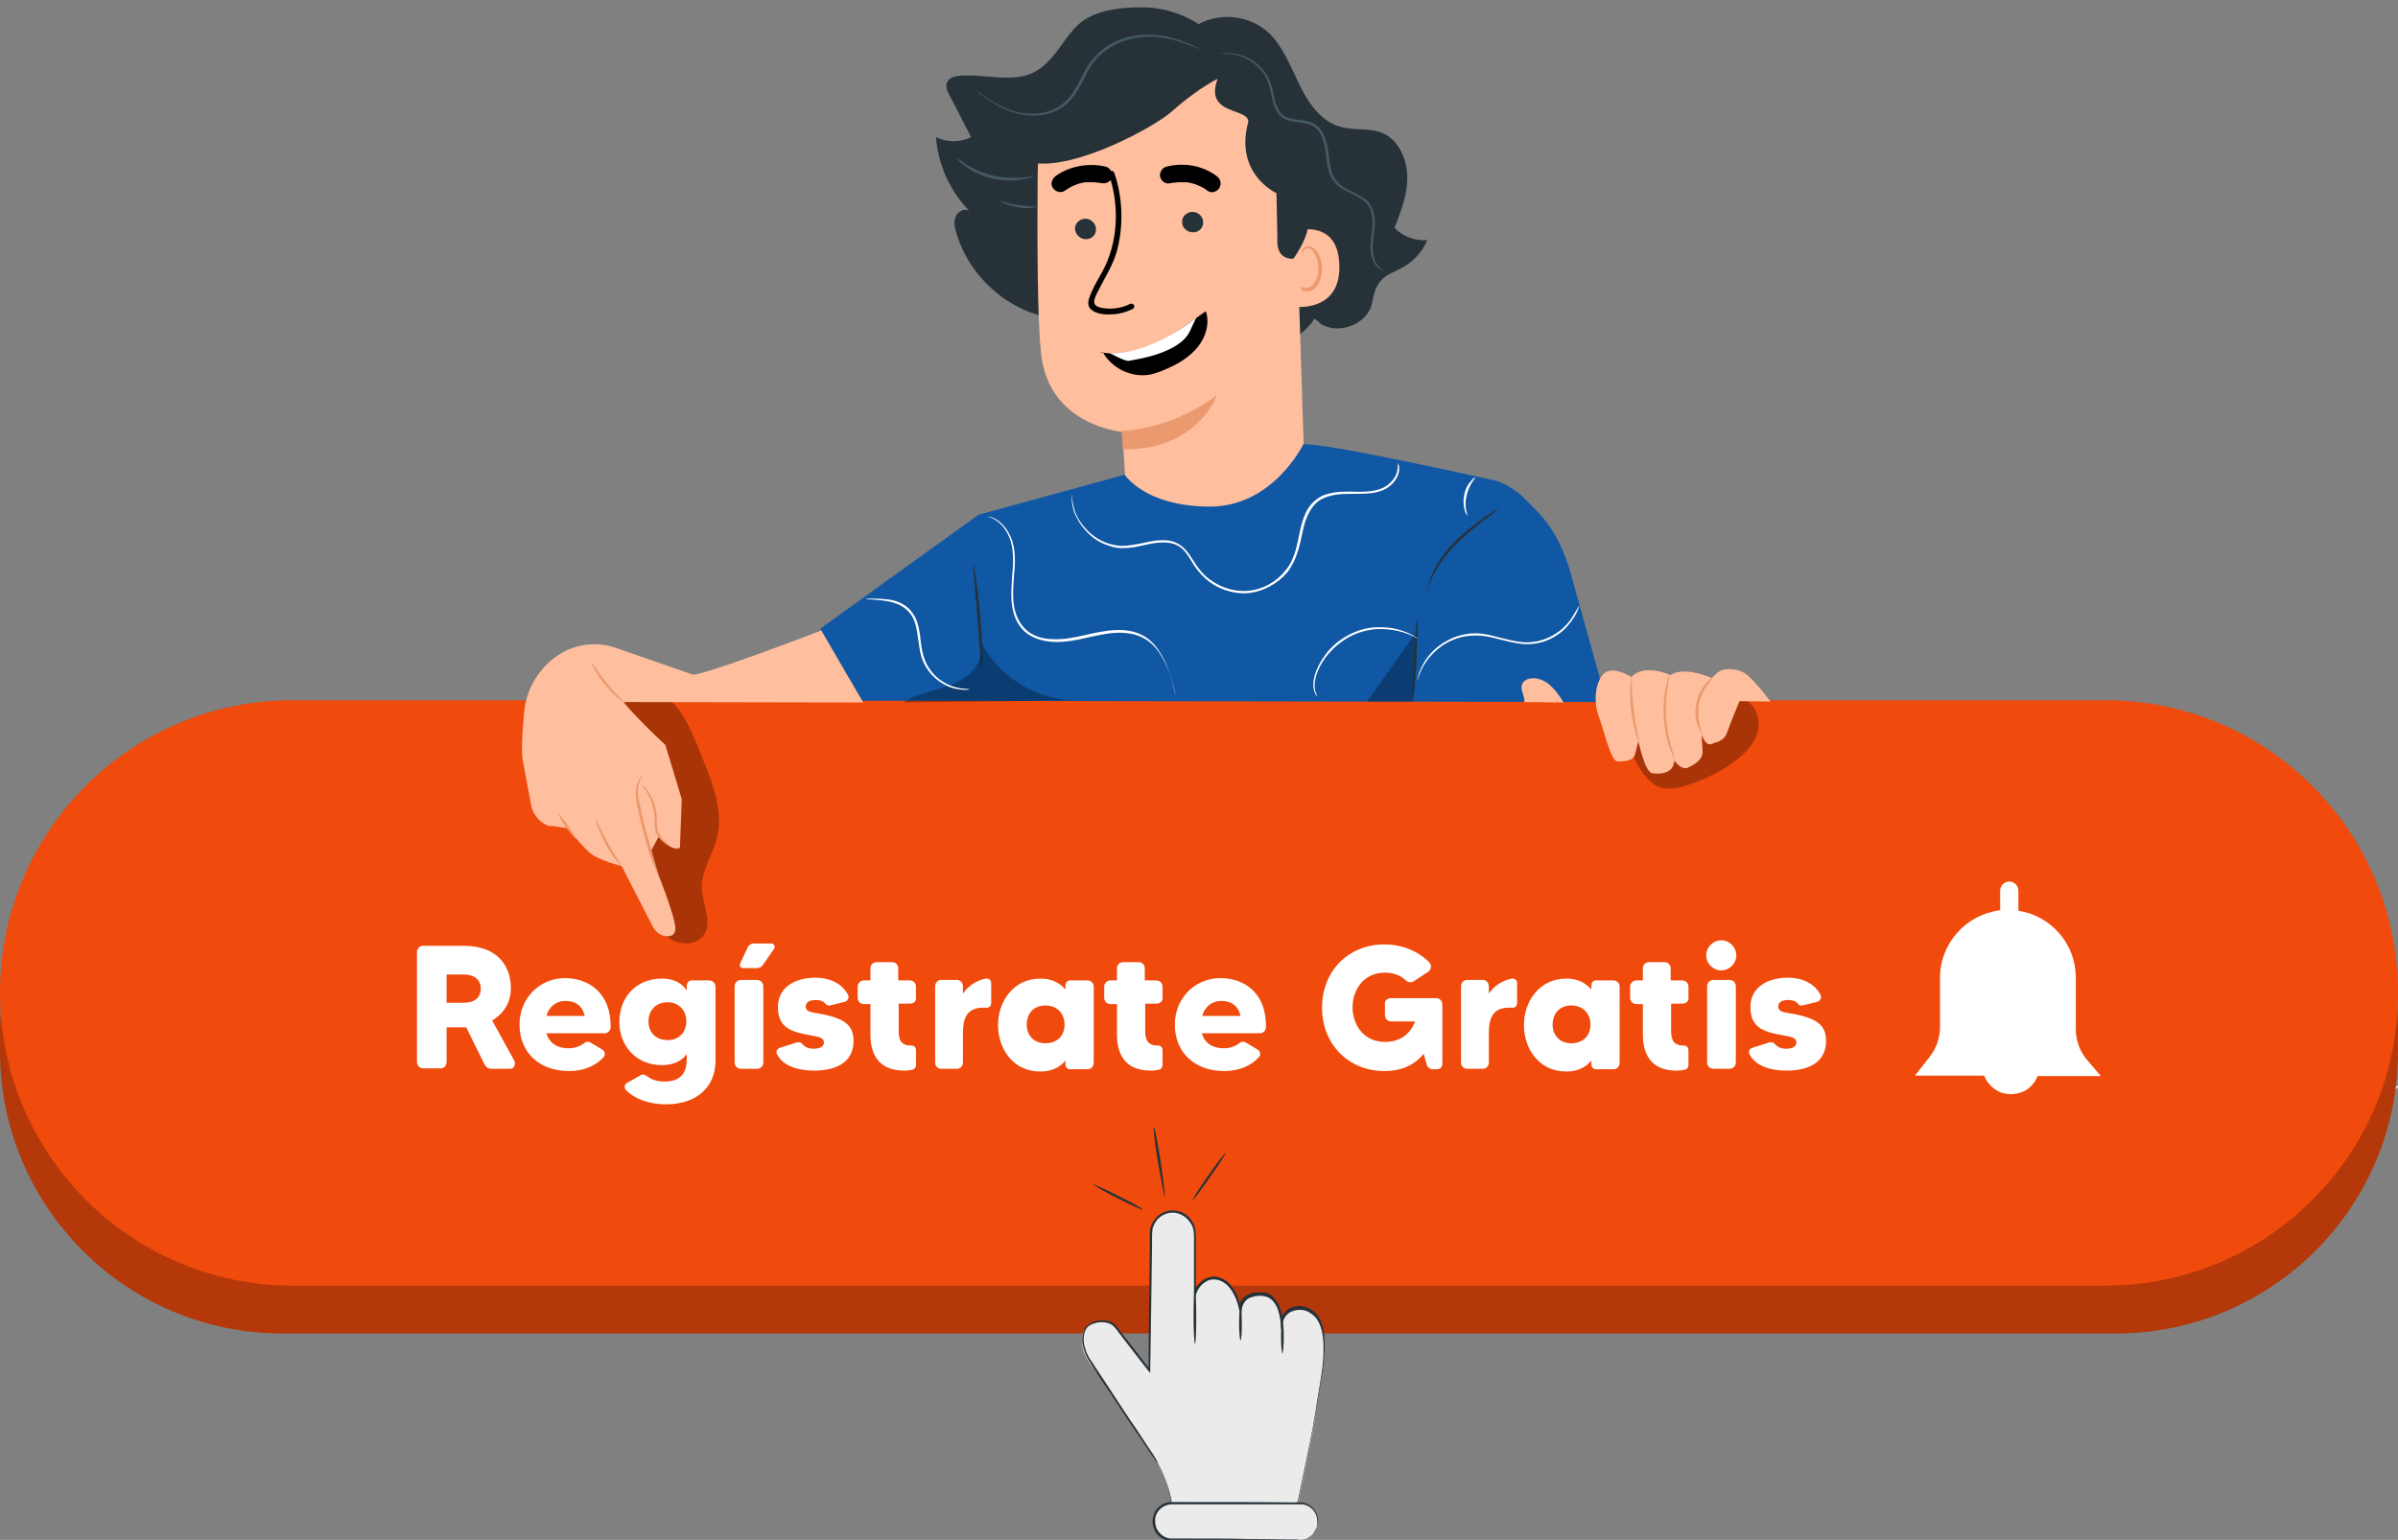 <?xml version="1.0" encoding="utf-8"?>
<!-- Generator: Adobe Illustrator 27.7.0, SVG Export Plug-In . SVG Version: 6.00 Build 0)  -->
<svg version="1.1" id="Capa_1" xmlns="http://www.w3.org/2000/svg" xmlns:xlink="http://www.w3.org/1999/xlink" x="0px" y="0px"
	 viewBox="0 0 526.2 338" style="enable-background:new 0 0 526.2 338;" xml:space="preserve">
<rect x="0" y="0" width="526.2" height="338" fill="#808080" stroke="none"/>
<style type="text/css">
	.st0{display:none;}
	.st1{display:inline;}
	.st2{fill:#EBEBEB;}
	.st3{fill:#E0E0E0;}
	.st4{fill:#B43809;}
	.st5{fill:#F04A0C;}
	.st6{opacity:0.3;}
	.st7{fill:#FFFFFF;}
	.st8{fill:#263238;}
	.st9{fill:#FFBE9D;}
	.st10{fill:#EB996E;}
	.st11{fill:#455A64;}
	.st12{fill:#1057A4;}
</style>
<g id="Background_Simple" class="st0">
	<g class="st1">
		<path class="st2" d="M464,48.5l-2.7-4.5C438.4,6.3,397-16.5,353.4-13.7c-5.6,0.4-11.2,1.1-16.7,2.3c-39.7,8.5-74.2,38.5-88.5,76.9
			c-8.4,22.6-10.8,48.6-26.7,66.6c-20.8,23.3-56.1,24.1-87.1,23.1s-66.3-0.2-87,23.3c-13,14.7-17.1,35.6-16,55.2
			c2.8,52,39,98.6,85.1,121.7s100.4,25.2,150.9,15C338,356.1,405.2,317,445.7,256.5C486.1,196.1,496.3,113.7,464,48.5z"/>
	</g>
	<g class="st1">
		<circle class="st2" cx="123.3" cy="78.7" r="45.4"/>
	</g>
</g>
<g id="Character">
</g>
<g>
	<g>
		<g id="Background_Complete">
			<g>
				<g>
					<g>
						<g>
							<path class="st3" d="M490.8,256.6c-0.1-0.2,8.6-4.8,19.4-10.3c10.8-5.5,19.6-9.9,19.7-9.7s-8.6,4.8-19.4,10.3
								C499.7,252.4,490.9,256.8,490.8,256.6z"/>
						</g>
					</g>
				</g>
			</g>
		</g>
		<g>
			<path class="st4" d="M464.2,292.7H62c-34.3,0-62-27.8-62-62v-4.4c0-34.3,27.8-62.1,62-62.1h402.1c34.3,0,62.1,27.8,62.1,62.1v4.4
				C526.3,264.9,498.5,292.7,464.2,292.7z"/>
		</g>
		<g>
			<path class="st5" d="M462,282.2H64.2C28.8,282.2,0,253.4,0,217.9l0,0c0-35.5,28.8-64.2,64.2-64.2H462c35.5,0,64.2,28.8,64.2,64.2
				l0,0C526.3,253.4,497.5,282.2,462,282.2z"/>
		</g>
		<g class="st6">
			<g>
				<path d="M154.2,166.6c-1.5-3.7-3.9-10.4-7.1-12.8c0,0-20.2,0.4-20.3,0l9.4,33.6c3.1,2.4,4.5,5.7,5.5,8.8s1.8,6.5,4,8.8
					c2.3,2.4,6.6,3,8.6,0.4c2.2-2.9-0.2-7-0.3-10.6s2.2-6.9,3.2-10.4C158.9,178.4,156.5,172.2,154.2,166.6z"/>
			</g>
		</g>
		<g>
			<path class="st7" d="M461,236.2l-2.9-3.4c-1.7-1.9-2.6-4.4-2.6-6.9v-11.3c0-7.5-5.5-13.6-12.6-14.7v-4.4c0-1.1-0.9-2-2-2l0,0
				c-1.1,0-2,0.9-2,2v4.3c-7.4,0.9-13.2,7.2-13.2,14.8v10.8c0,2.4-0.8,4.7-2.2,6.5l-3.3,4.2h15.2c0.6,1.6,1.9,2.9,3.4,3.6
				c2.2,0.9,4.9,0.5,6.7-1.1c0.7-0.7,1.3-1.5,1.6-2.4L461,236.2z"/>
		</g>
		<g>
			<path class="st7" d="M112,234.6h-4.2c-0.7,0-1.2-0.4-1.5-1l-4-8.1c-0.1,0-0.3,0-0.4,0H98v7.6c0,0.8-0.6,1.4-1.3,1.4h-3.8
				c-0.8,0-1.4-0.6-1.4-1.4V209c0-0.8,0.6-1.4,1.4-1.4h8.9c6.8,0,10.3,3.9,10.3,9.3c0,3.2-1.6,5.6-4.1,7.1l4.9,8.9
				C113.2,233.8,112.7,234.6,112,234.6z M98,220.1h3.8c1.9,0,3.7-0.8,3.7-3.1c0-2-1.5-3.1-3.7-3.1H98V220.1z"/>
			<path class="st7" d="M134,225.4c0,0.8-0.6,1.4-1.3,1.4h-12.8c0.7,2.3,2.5,3.3,4.9,3.3c1.5,0,2.7-0.6,3.5-1.2
				c0.3-0.3,0.8-0.3,1.2-0.1l2.7,1.6c0.5,0.3,0.7,1.1,0.3,1.6c-1.7,1.9-4.4,3.1-7.6,3.1c-6.6,0-10.9-4.1-10.9-10.2
				c0-5.8,4.4-10.2,10-10.2C129.3,214.7,134.1,218.1,134,225.4z M128.3,223c-0.5-2.3-2.1-3.3-4.2-3.3c-2,0-3.6,1.2-4.2,3.3H128.3z"
				/>
			<path class="st7" d="M151.8,215.2h3.8c0.8,0,1.4,0.6,1.4,1.4v16.3c0,5.6-4,9.5-10.9,9.5c-3.6,0-6.9-1.2-8.7-3.1
				c-0.5-0.5-0.4-1.3,0.2-1.6l3-1.7c0.4-0.2,0.8-0.2,1.2,0.1c0.8,0.7,2.2,1.3,4,1.3c3.8,0,4.9-2.1,4.9-5.1v-0.9
				c-1.1,1.4-2.8,2.4-5.4,2.4c-5.9,0-9.4-4.4-9.4-9.5s3.4-9.5,9.4-9.5c2.7,0,4.4,1.1,5.4,2.6v-1.1
				C150.8,215.6,151.2,215.2,151.8,215.2z M150.6,224.2c0-2.6-1.8-4.2-4.1-4.2c-2.6,0-4.2,1.8-4.2,4.2s1.6,4.1,4.2,4.1
				C148.8,228.3,150.6,226.8,150.6,224.2z"/>
			<path class="st7" d="M161.2,233.2v-16.7c0-0.8,0.6-1.4,1.4-1.4h3.5c0.8,0,1.4,0.6,1.4,1.4v16.7c0,0.8-0.6,1.4-1.4,1.4h-3.5
				C161.8,234.6,161.2,234,161.2,233.2z M165.5,207.1h3.8c0.5,0,0.9,0.6,0.6,1.1l-2.5,3.6c-0.3,0.5-0.8,0.7-1.4,0.7h-3
				c-0.5,0-0.8-0.5-0.6-1l1.6-3.4C164.2,207.5,164.8,207.1,165.5,207.1z"/>
			<path class="st7" d="M187.3,228.5c0,4.1-3,6.5-8.7,6.5c-3.5,0-6.8-1-8.1-3.6c-0.3-0.5,0-1.2,0.6-1.4l3.8-1.2
				c0.4-0.1,0.9,0,1.2,0.4c0.4,0.5,1.2,1,2.4,1c1.3,0,2.3-0.4,2.3-1.4c0-1.3-2-1.3-4.3-1.8c-3.8-0.8-5.8-2.1-5.8-6
				c0-4.1,3.5-6.4,8.3-6.4c2.9,0,5.8,1.2,7.1,3.8c0.3,0.6-0.1,1.3-0.7,1.5l-3.3,0.8c-0.4,0.1-0.8-0.1-1-0.4c-0.4-0.5-1.1-0.8-2-0.8
				c-1.2,0-2.3,0.3-2.3,1.5c0,1.3,2.1,1.3,3.6,1.6C185.3,223.6,187.3,225,187.3,228.5z"/>
			<path class="st7" d="M199.7,220.3h-2.5v6.1c0,2,0.7,3.1,2.7,3.1h0.1c0.6,0,1,0.4,1,1v3.3c0,0.5-0.3,0.9-0.8,1s-1.1,0.2-1.8,0.2
				c-6,0-7.4-4.1-7.4-7.9v-6.7h-1.4c-0.8,0-1.4-0.6-1.4-1.4v-2.4c0-0.8,0.6-1.4,1.4-1.4h1.4v-2.7c0-0.7,0.6-1.3,1.3-1.3h3.5
				c0.7,0,1.3,0.6,1.3,1.3v2.7h2.5c0.8,0,1.4,0.6,1.4,1.4v2.4C201.1,219.7,200.5,220.3,199.7,220.3z"/>
			<path class="st7" d="M216.3,214.8c0.6-0.1,1.2,0.3,1.2,1v4.4c0,0.6-0.5,1.1-1.1,1c-4.5-0.3-5.1,2.6-5.1,5.7v6.3
				c0,0.8-0.6,1.4-1.3,1.4h-3.5c-0.7,0-1.3-0.6-1.3-1.4v-16.7c0-0.8,0.6-1.4,1.3-1.4h3.5c0.7,0,1.3,0.6,1.3,1.4v1.6
				C212.5,216.3,214.4,215.2,216.3,214.8z"/>
			<path class="st7" d="M234.8,215.2h3.8c0.8,0,1.4,0.6,1.4,1.4v16.7c0,0.8-0.6,1.4-1.4,1.4h-3.8c-0.6,0-1-0.5-1-1v-0.9
				c-1.2,1.4-2.9,2.4-5.5,2.4c-6.1,0-9.3-5.1-9.3-10.2c0-5.1,3.3-10.2,9.3-10.2c2.6,0,4.3,1,5.5,2.4v-0.9
				C233.8,215.6,234.3,215.2,234.8,215.2z M233.6,224.9c0-2.6-1.8-4.2-4.2-4.2c-2.6,0-4.1,1.8-4.1,4.2s1.6,4.1,4.1,4.1
				C231.8,229,233.6,227.5,233.6,224.9z"/>
			<path class="st7" d="M253.8,220.3h-2.5v6.1c0,2,0.7,3.1,2.7,3.1h0.1c0.6,0,1,0.4,1,1v3.3c0,0.5-0.3,0.9-0.8,1s-1.1,0.2-1.8,0.2
				c-6,0-7.4-4.1-7.4-7.9v-6.7h-1.4c-0.8,0-1.4-0.6-1.4-1.4v-2.4c0-0.8,0.6-1.4,1.4-1.4h1.4v-2.7c0-0.7,0.6-1.3,1.3-1.3h3.5
				c0.7,0,1.3,0.6,1.3,1.3v2.7h2.5c0.8,0,1.4,0.6,1.4,1.4v2.4C255.2,219.7,254.6,220.3,253.8,220.3z"/>
			<path class="st7" d="M277.8,225.4c0,0.8-0.6,1.4-1.3,1.4h-12.8c0.7,2.3,2.5,3.3,4.9,3.3c1.5,0,2.7-0.6,3.5-1.2
				c0.3-0.3,0.8-0.3,1.2-0.1l2.7,1.6c0.5,0.3,0.7,1.1,0.3,1.6c-1.7,1.9-4.4,3.1-7.6,3.1c-6.6,0-10.9-4.1-10.9-10.2
				c0-5.8,4.4-10.2,10-10.2C273.2,214.7,277.9,218.1,277.8,225.4z M272.2,223c-0.5-2.3-2.1-3.3-4.2-3.3c-2,0-3.6,1.2-4.2,3.3H272.2z
				"/>
			<path class="st7" d="M305.2,219.1h10c0.7,0,1.3,0.6,1.3,1.4v13c0,0.7-0.5,1.2-1.2,1.2h-1c-0.5,0-1-0.4-1.2-0.9l-0.7-2.5
				c-1.9,2.4-4.8,3.8-8.6,3.8c-7.9,0-13.7-5.9-13.7-13.9s5.7-13.9,13.7-13.9c3.9,0,7.4,1.5,9.8,3.9c0.6,0.6,0.5,1.6-0.2,2.1
				l-3.2,2.1c-0.5,0.3-1.2,0.3-1.7-0.2c-1.2-1.1-2.7-1.7-4.6-1.7c-4.7,0-7.1,3.8-7.1,7.6s2.4,7.6,7.1,7.6c3.6,0,5.7-2,6.6-4.5h-5.3
				c-0.7,0-1.3-0.6-1.3-1.4v-2.5C303.8,219.7,304.4,219.1,305.2,219.1z"/>
			<path class="st7" d="M331.7,214.8c0.6-0.1,1.2,0.3,1.2,1v4.4c0,0.6-0.5,1.1-1.1,1c-4.5-0.3-5.1,2.6-5.1,5.7v6.3
				c0,0.8-0.6,1.4-1.3,1.4h-3.5c-0.7,0-1.3-0.6-1.3-1.4v-16.7c0-0.8,0.6-1.4,1.3-1.4h3.5c0.7,0,1.3,0.6,1.3,1.4v1.6
				C327.9,216.3,329.8,215.2,331.7,214.8z"/>
			<path class="st7" d="M350.2,215.2h3.8c0.8,0,1.4,0.6,1.4,1.4v16.7c0,0.8-0.6,1.4-1.4,1.4h-3.8c-0.6,0-1-0.5-1-1v-0.9
				c-1.2,1.4-2.9,2.4-5.5,2.4c-6.1,0-9.3-5.1-9.3-10.2c0-5.1,3.3-10.2,9.3-10.2c2.6,0,4.3,1,5.5,2.4v-0.9
				C349.2,215.6,349.7,215.2,350.2,215.2z M349,224.9c0-2.6-1.8-4.2-4.2-4.2c-2.6,0-4.1,1.8-4.1,4.2s1.6,4.1,4.1,4.1
				C347.2,229,349,227.5,349,224.9z"/>
			<path class="st7" d="M369.2,220.3h-2.5v6.1c0,2,0.7,3.1,2.7,3.1h0.1c0.6,0,1,0.4,1,1v3.3c0,0.5-0.3,0.9-0.8,1s-1.1,0.2-1.8,0.2
				c-6,0-7.4-4.1-7.4-7.9v-6.7h-1.4c-0.8,0-1.4-0.6-1.4-1.4v-2.4c0-0.8,0.6-1.4,1.4-1.4h1.4v-2.7c0-0.7,0.6-1.3,1.3-1.3h3.5
				c0.7,0,1.3,0.6,1.3,1.3v2.7h2.5c0.8,0,1.4,0.6,1.4,1.4v2.4C370.6,219.7,370,220.3,369.2,220.3z"/>
			<path class="st7" d="M374.4,209.7c0-1.8,1.5-3.3,3.3-3.3s3.3,1.5,3.3,3.3s-1.5,3.3-3.3,3.3S374.4,211.5,374.4,209.7z
				 M374.6,233.2v-16.7c0-0.8,0.6-1.4,1.4-1.4h3.5c0.8,0,1.4,0.6,1.4,1.4v16.7c0,0.8-0.6,1.4-1.4,1.4H376
				C375.2,234.6,374.6,234,374.6,233.2z"/>
			<path class="st7" d="M400.7,228.5c0,4.1-3,6.5-8.7,6.5c-3.5,0-6.8-1-8.1-3.6c-0.3-0.5,0-1.2,0.6-1.4l3.8-1.2
				c0.4-0.1,0.9,0,1.2,0.4c0.4,0.5,1.2,1,2.4,1c1.3,0,2.3-0.4,2.3-1.4c0-1.3-2-1.3-4.3-1.8c-3.8-0.8-5.8-2.1-5.8-6
				c0-4.1,3.5-6.4,8.3-6.4c2.9,0,5.8,1.2,7.1,3.8c0.3,0.6-0.1,1.3-0.7,1.5l-3.3,0.8c-0.4,0.1-0.8-0.1-1-0.4c-0.4-0.5-1.1-0.8-2-0.8
				c-1.2,0-2.3,0.3-2.3,1.5c0,1.3,2.1,1.3,3.6,1.6C398.7,223.6,400.7,225,400.7,228.5z"/>
		</g>
	</g>
	<g class="st6">
		<g>
			<path d="M383,153.7c0,0-2.9,0.1-4.4,0.1c-5-0.1-14-0.1-14-0.1l-6.4,11.9c1.5,3.1,3.4,6.7,6.8,7.4c1.7,0.3,3.4-0.1,5.1-0.6
				c4-1.3,7.9-3.2,11.2-5.8c2-1.6,3.8-3.6,4.4-6C386.4,158,385.3,154.8,383,153.7z"/>
		</g>
	</g>
</g>
<g>
	<g>
		<g>
			<g>
				<g>
					<g>
						<g>
							<path class="st8" d="M306,50c1.4-3.5,2.8-7.2,2.8-11s-1.7-7.9-5-9.6c-3.1-1.5-6.8-0.6-10.1-1.7c-4-1.3-6.7-5.2-8.6-9.2
								c-1.9-3.9-3.5-8.1-6.5-11.1c-4.1-4-10.7-4.8-15.6-2.1c-3.7-2.5-8.5-3.7-12.1-3.7c-5.4,0-11.5,0.6-15.1,4.6
								c-2.8,3.1-4.6,7-8.1,9.2c-4.8,3.1-11.2,0.8-16.9,1.2c-1.2,0.1-2.5,0.4-3,1.5c-0.4,0.9,0.1,2,0.6,2.9c1.6,3,3.1,6.1,4.7,9.1
								c-2.4,1.2-5.3,1.2-7.7,0c0.4,6,3.1,11.9,7.3,16.2c-1-0.7-2.6,0.1-3,1.3c-0.5,1.2-0.2,2.5,0.2,3.7c2.2,7.3,7.8,13.6,14.8,16.7
								s15.4,3.1,22.3-0.2l31.8,1.4c1,2.4,3.1,4.3,5.6,4.9c3.5-2.7,4-4.2,4-4.2c2.2,1.6,0.5,0.8,2.2,1.6c4,1.8,9.7-0.7,10.5-5.1
								c0.3-1.8,0.8-3.6,2-4.9c1.2-1.3,3-1.9,4.5-2.7c2.5-1.3,4.5-3.5,5.6-6.1C310.4,52.9,307.8,51.9,306,50z"/>
						</g>
						<g>
							<g>
								<g>
									<g>
										<g>
											<path class="st9" d="M227.7,38c0.1-15.9,12.4-29,28.3-30.2l1.6-0.1c17.1-0.2,26.8,14.1,26.6,31.2l2.5,78.6l-38.9,2.8
												l-1.5-25.5c0,0-16.5-1.3-17.9-17.7C227.6,69.1,227.6,52.8,227.7,38z"/>
										</g>
									</g>
								</g>
							</g>
						</g>
						<g>
							<g>
								<g>
									<g>
										<g>
											<path class="st8" d="M235.9,50.3c0.1,1.2,1.1,2.2,2.4,2.2c1.3,0,2.3-1,2.2-2.3c-0.1-1.2-1.1-2.2-2.4-2.2
												C236.8,48.1,235.8,49.1,235.9,50.3z"/>
										</g>
									</g>
								</g>
							</g>
						</g>
						<g>
							<g>
								<g>
									<g>
										<g>
											<path class="st9" d="M282.5,51.1c0.3-0.1,11-4.1,11.4,7s-10.9,9.3-10.9,9C283,66.8,282.5,51.1,282.5,51.1z"/>
										</g>
									</g>
								</g>
							</g>
						</g>
						<g>
							<g>
								<g>
									<g>
										<g>
											<path class="st10" d="M285.3,62.8c0,0,0.2,0.1,0.5,0.3c0.3,0.1,0.9,0.2,1.5,0c1.2-0.5,2.1-2.4,2-4.4c0-1-0.3-2-0.7-2.8
												c-0.4-0.8-0.9-1.3-1.5-1.4c-0.6-0.1-1,0.3-1.1,0.6s-0.1,0.5-0.1,0.6c0,0-0.2-0.2-0.2-0.6c0-0.2,0.2-0.5,0.4-0.7
												c0.3-0.2,0.6-0.4,1.1-0.3c0.9,0,1.7,0.8,2.1,1.7c0.5,0.9,0.8,2,0.8,3.1c0,2.3-1,4.4-2.6,5c-0.8,0.2-1.5,0-1.8-0.2
												C285.4,63.1,285.3,62.9,285.3,62.8z"/>
										</g>
									</g>
								</g>
							</g>
						</g>
						<g>
							<path class="st8" d="M286.3,25.5c0,0-0.9-4.2-4.4-9C276,8.4,262.7,4.6,255.1,5.3s-15.5,6.3-22.5,9.1
								c-4.6,1.8-8.1,6.1-6.4,9.4c-2.8,1-5.6,1.8-8.6,1.9c0,0-0.3,4.2,2.1,5.3l7.3,4.8c9.7,1.3,26.8-8.3,30.1-11.3
								c2.9-2.6,6.9-5.6,10.1-7.2c-3.1,8.1,7,6.3,6.7,9.5c-3.1,11.4,6.2,15.6,6.2,15.6l0.2,10c-0.2,2.6,0.9,4.5,3.5,4.4l0,0
								c0,0,2.8-3.8,3.2-6.9C288,43.7,287.4,31.5,286.3,25.5z"/>
						</g>
						<g>
							<g>
								<g>
									<g>
										<g>
											<path class="st10" d="M246.1,94.6c0,0,10.5-0.1,20.9-7.8c0,0-4.2,12.1-20.6,11.8L246.1,94.6z"/>
										</g>
									</g>
								</g>
							</g>
						</g>
						<g>
							<g>
								<g>
									<g>
										<g>
											<path class="st8" d="M259.4,48.8c0,1.2,1.1,2.2,2.4,2.2s2.3-1,2.2-2.3c0-1.2-1.1-2.2-2.4-2.2
												C260.3,46.6,259.3,47.6,259.4,48.8z"/>
										</g>
									</g>
								</g>
							</g>
						</g>
					</g>
				</g>
			</g>
		</g>
		<g>
			<g>
				<path class="st11" d="M304.2,59.7c0,0-0.2,0-0.7-0.2c-0.4-0.2-1-0.5-1.6-1.2c-0.5-0.7-1-1.7-1.1-2.9c-0.2-1.2,0-2.7,0.2-4.2
					s0.3-3.2-0.2-4.9c-0.3-0.8-0.8-1.6-1.5-2.2c-0.7-0.6-1.6-1-2.5-1.5s-1.9-0.8-2.8-1.5c-0.9-0.6-1.6-1.6-2.1-2.6
					c-0.9-2.1-0.8-4.5-1.3-6.7c-0.3-1.1-0.6-2.2-1.3-3.1c-0.7-0.9-1.6-1.4-2.7-1.6c-1-0.2-2.1-0.3-3.2-0.5s-2.1-0.7-2.8-1.5
					c-0.7-0.8-1-1.8-1.3-2.8c-0.2-1-0.4-1.9-0.6-2.7c-0.2-0.9-0.5-1.7-0.8-2.4c-0.4-0.7-0.8-1.4-1.3-1.9c-2-2.3-4.5-3.1-6.2-3.4
					c-1.7-0.2-2.6,0-2.6-0.1c0,0,0.9-0.3,2.7-0.1c1.7,0.2,4.3,1,6.4,3.3c0.5,0.6,1,1.3,1.4,2c0.4,0.8,0.7,1.6,0.9,2.5
					c0.2,0.9,0.4,1.8,0.6,2.7c0.2,0.9,0.6,1.8,1.2,2.6c0.6,0.7,1.5,1.1,2.6,1.3c1,0.2,2.1,0.2,3.2,0.5c1.1,0.2,2.2,0.8,3,1.8
					c0.7,1,1.1,2.1,1.4,3.3c0.5,2.3,0.4,4.7,1.3,6.7c0.4,1,1.1,1.8,1.9,2.4c0.8,0.6,1.8,1,2.7,1.5c0.9,0.4,1.8,0.9,2.6,1.5
					c0.8,0.6,1.3,1.5,1.6,2.4c0.6,1.8,0.4,3.5,0.2,5.1c-0.2,1.5-0.4,2.9-0.2,4.1c0.1,1.2,0.5,2.2,1,2.8
					C303.2,59.5,304.3,59.6,304.2,59.7z"/>
			</g>
		</g>
		<g>
			<g>
				<path class="st11" d="M214.2,19.9c0,0,0.2,0.1,0.5,0.3c0.4,0.2,0.8,0.6,1.4,1c1.2,0.8,3,2,5.5,2.9c2.4,0.9,5.7,1.3,8.9,0.2
					c1.6-0.6,3.1-1.6,4.3-3.1s2-3.2,2.9-5s2.1-3.5,3.6-4.8s3.1-2.2,4.8-2.8c3.4-1.2,6.7-1.1,9.3-0.7c2.6,0.5,4.7,1.3,6,1.9
					c0.7,0.3,1.2,0.6,1.5,0.8s0.5,0.3,0.5,0.3s-0.2-0.1-0.5-0.2c-0.4-0.2-0.9-0.4-1.6-0.7c-1.4-0.5-3.4-1.3-6-1.7
					c-2.6-0.4-5.8-0.4-9,0.8c-1.6,0.6-3.2,1.5-4.6,2.7c-1.4,1.2-2.5,2.8-3.4,4.6s-1.8,3.6-3,5.1s-2.8,2.6-4.5,3.2
					c-3.4,1.2-6.8,0.6-9.2-0.3c-2.5-0.9-4.3-2.2-5.5-3c-0.6-0.4-1.1-0.8-1.4-1C214.4,20,214.2,19.9,214.2,19.9z"/>
			</g>
		</g>
		<g>
			<g>
				<path class="st11" d="M210,34.7c0.1-0.1,0.8,0.6,2.2,1.5s3.4,1.8,5.9,2.4c2.4,0.5,4.7,0.5,6.3,0.4c1.6-0.2,2.6-0.5,2.6-0.4
					c0,0-0.2,0.1-0.7,0.3c-0.4,0.2-1.1,0.3-1.9,0.5c-1.6,0.3-4,0.3-6.5-0.2c-2.5-0.6-4.6-1.6-5.9-2.6c-0.7-0.5-1.2-0.9-1.5-1.2
					C210.2,35,210,34.8,210,34.7z"/>
			</g>
		</g>
		<g>
			<g>
				<path class="st11" d="M219.4,44.1c0.1-0.1,1.8,0.6,4,0.9c2.2,0.4,4.1,0.3,4.1,0.4c0,0.1-1.9,0.5-4.1,0.1
					C221,45.1,219.4,44.2,219.4,44.1z"/>
			</g>
		</g>
	</g>
	<g>
		<g>
			<g>
				<g>
					<path class="st12" d="M246.8,104.2l-32.1,8.8L180,138l9.2,15.8l163.3,0.3c0,0-6-21.8-7.9-28.5c-3-10.1-7-13-10.6-16.7
						c-1.1-1.1-4.3-3.1-5.8-3.4c-6.5-1.4-36.4-8.1-42.2-8c0,0-6.7,13.9-20.8,13.7C251.2,111.1,246.8,104.2,246.8,104.2z"/>
				</g>
			</g>
			<g>
				<g>
					<g>
						<path class="st8" d="M313,129.8c0.1,0,0.4-1.3,1.4-3.3c0.9-2,2.6-4.5,5-6.9c2.3-2.4,4.8-4.3,6.5-5.6c1.8-1.3,2.8-2.2,2.8-2.3
							c0-0.1-1.2,0.7-3,1.9c-1.8,1.3-4.3,3.1-6.7,5.6c-2.4,2.4-4.1,5.1-4.9,7.2c-0.4,1-0.7,1.9-0.8,2.5
							C313,129.4,312.9,129.8,313,129.8z"/>
					</g>
				</g>
			</g>
			<g>
				<g>
					<g>
						<path class="st8" d="M215.4,147.1c0.1,0,0.1-1.3,0.1-3.4c0-2.1-0.1-5-0.4-8.2c-0.2-3.2-0.6-6.1-0.9-8.2
							c-0.3-2.1-0.5-3.3-0.6-3.3s0,1.3,0.2,3.4c0.2,2.3,0.4,5.1,0.7,8.1c0.2,3.1,0.4,5.9,0.6,8.1
							C215.2,145.8,215.4,147.1,215.4,147.1z"/>
					</g>
				</g>
			</g>
			<g class="st6">
				<g>
					<g>
						<path d="M205.8,151.3c2.6-0.8,5.3-1.8,7.3-3.7s3-5,1.8-7.5c3.7,8.3,12.8,13.9,21.9,13.6l-38.7,0.5
							C200.4,152.7,203.2,152.1,205.8,151.3z"/>
					</g>
				</g>
			</g>
		</g>
	</g>
	<g>
		<g>
			<g>
				<path class="st9" d="M388.5,154c0,0-3.9-5.3-5.9-6.4c-1.9-1-4.6-1-5.8,0.1c-1.2,1.1-1.2,1.1-1.2,1.1s-6.1-2.7-9-0.6
					c0,0-5.8-2.7-8.6,0.4c0,0-4.5-2.9-6.4-0.4s-1.7,6.8-0.8,9c0.9,2.2,2.6,9.7,4,9.9c0,0,3.6,0.4,4-1.6c0.5-1.9,0.7-2.9,0.7-2.9
					s1.4,6.8,3,7.1s4.8,0.2,4.9-2.8c0,0,1.5,2.3,3,1.6s3.3-1.8,3.2-3.6s-0.2-3.7-0.2-3.7s0.8,2.7,2.2,2.1c1.4-0.6,2.7-0.5,3.5-2.8
					s2.6-6.6,2.6-6.6L388.5,154L388.5,154z"/>
			</g>
		</g>
		<g>
			<g>
				<g>
					<path class="st10" d="M373.6,161.2c0.1,0-0.3-0.7-0.6-1.9c-0.3-1.2-0.5-2.9-0.2-4.7s1.2-3.4,1.9-4.3c0.7-1,1.3-1.5,1.2-1.6
						c0-0.1-0.7,0.4-1.6,1.3c-0.8,1-1.8,2.5-2.1,4.5c-0.4,1.9-0.1,3.8,0.4,4.9C373.1,160.6,373.6,161.2,373.6,161.2z"/>
				</g>
			</g>
		</g>
		<g>
			<g>
				<g>
					<path class="st10" d="M366.3,148.2c-0.1,0-0.4,1-0.8,2.7c-0.3,1.7-0.6,4.1-0.4,6.7c0.2,2.6,0.7,5,1.3,6.6
						c0.6,1.6,1.1,2.6,1.1,2.6c0.2-0.1-1.5-4-1.9-9.2C365.3,152.4,366.5,148.2,366.3,148.2z"/>
				</g>
			</g>
		</g>
		<g>
			<g>
				<g>
					<path class="st10" d="M358,148.6c-0.1,0-0.5,3.2-0.1,7.2c0.5,4,1.6,7.1,1.7,7c0.2-0.1-0.7-3.1-1.1-7.1
						C358,151.9,358.1,148.7,358,148.6z"/>
				</g>
			</g>
		</g>
	</g>
	<g>
		<g>
			<path class="st9" d="M334,150.2c0.2-0.6,0.9-1.1,1.5-1.2c1.5-0.4,3.2,0.2,4.4,1.2c1.2,1,2.4,2.6,3.2,4l-8.6-0.1
				C334.6,152.7,333.5,151.4,334,150.2z"/>
		</g>
	</g>
	<g>
		<g>
			<path class="st9" d="M115,156.4c0.5-5.4,3.5-10.2,8.1-13l0,0c3.6-2.1,8-2.6,12-1.2l16.7,5.8c0.9,1,28.4-9.6,28.4-9.6l9.2,15.8
				l-52.6-0.1c3.8,4.5,9.2,9.4,9.2,9.4l3.6,11.9l-0.4,10.7c-1.9,0.9-4.7-2.4-4.7-2.4l-1.6,3l0.6,2.9c0,0,4.9,11.8,4.7,14.4
				c-0.1,1.1-0.7,1.4-1.5,1.5c-1.4,0.1-2.7-0.7-3.4-2l-6.9-13.4c0,0-5.4-1.3-7.2-3.1c-2-1.9-4.7-5.2-4.7-5.2l-3.4-0.5
				c-0.3,0.1-0.7,0-1.2-0.2c-1.8-0.9-3.1-2.6-3.4-4.6l-1.7-9.1C114.3,165.5,114.6,160.7,115,156.4z"/>
		</g>
		<g>
			<g>
				<g>
					<path class="st10" d="M130.7,179.7c-0.1,0,0.6,2.6,2.2,5.6c1.6,2.9,3.4,4.9,3.5,4.8c0.1-0.1-1.5-2.2-3-5.1
						C131.8,182.2,130.8,179.7,130.7,179.7z"/>
				</g>
			</g>
		</g>
		<g>
			<g>
				<g>
					<path class="st10" d="M122.7,178.7c-0.2,0.1,0.4,1.5,1.5,2.9c1.1,1.5,2.1,2.6,2.2,2.5s-0.7-1.3-1.7-2.8
						C123.6,179.9,122.8,178.7,122.7,178.7z"/>
				</g>
			</g>
		</g>
		<g>
			<g>
				<g>
					<path class="st10" d="M144.5,192.2c0.1,0-0.3-1.3-0.9-3.3c-0.6-2-1.4-4.8-2.2-7.9c-0.4-1.6-0.7-3-1-4.4s-0.5-2.6-0.4-3.6
						c0.2-2.1,1.4-3,1.3-3c0,0-0.3,0.1-0.7,0.6s-0.8,1.3-1,2.4c-0.2,1.1,0,2.4,0.2,3.8c0.3,1.4,0.6,2.9,1,4.4
						c0.8,3.1,1.6,5.9,2.3,7.9C143.9,191.1,144.5,192.2,144.5,192.2z"/>
				</g>
			</g>
		</g>
		<g>
			<g>
				<g>
					<path class="st10" d="M140.9,172.3c-0.1,0.1,0.5,0.7,1.2,1.9s1.4,3,1.5,5c0.1,1,0,2.1,0.2,3c0.2,1,0.8,1.7,1.3,2.2
						c1,1,1.8,1.3,1.9,1.3c0.1-0.1-0.7-0.6-1.6-1.6c-0.4-0.5-0.9-1.2-1.1-2c-0.2-0.9-0.1-1.8-0.2-2.9c-0.1-2.2-0.9-4-1.7-5.2
						C141.6,172.8,141,172.2,140.9,172.3z"/>
				</g>
			</g>
		</g>
		<g>
			<g>
				<g>
					<path class="st10" d="M137,154.2c0.1-0.1-1.9-1.8-3.8-4.2c-2-2.4-3.2-4.6-3.4-4.5c0,0,0.2,0.6,0.7,1.5s1.3,2.1,2.3,3.3
						C134.8,152.8,136.9,154.3,137,154.2z"/>
				</g>
			</g>
		</g>
	</g>
	<g class="st6">
		<polygon points="310,154 310.6,139 300,154 		"/>
	</g>
	<g>
		<g>
			<path class="st8" d="M310,154c-0.1,0,0-4,0.2-8.9c0.3-4.9,0.6-8.9,0.8-8.9s0,4-0.2,8.9S310.1,154,310,154z"/>
		</g>
	</g>
	<g>
		<g>
			<path class="st7" d="M306.7,101.4c0,0,0.2,0.3,0.3,1s0,1.7-0.7,2.8c-0.7,1.1-1.9,2.2-3.7,2.7c-1.7,0.5-3.8,0.5-6,0.5
				c-1.1,0-2.3,0-3.5,0.2s-2.4,0.5-3.5,1.2s-1.9,1.8-2.5,3s-1,2.6-1.3,4.1c-0.3,1.4-0.6,2.9-1.1,4.4s-1.2,3-2.2,4.3
				c-2.1,2.5-5.3,4.3-8.8,4.6c-3.5,0.2-6.9-1.1-9.3-3.3c-1.2-1.1-2.2-2.4-3-3.8c-0.8-1.3-1.6-2.6-2.9-3.3c-1.2-0.7-2.7-0.8-4.1-0.7
				c-1.4,0.1-2.7,0.4-4,0.7c-1.3,0.3-2.6,0.5-3.8,0.5c-1.2,0.1-2.4-0.2-3.5-0.6c-2.2-0.7-3.8-2-5-3.4c-1.2-1.3-1.9-2.7-2.4-3.9
				c-0.2-0.6-0.3-1.2-0.4-1.6c-0.1-0.5-0.1-0.9-0.1-1.2c0-0.3,0-0.6,0-0.8c0-0.2,0-0.3,0-0.3c0.1,0-0.1,1.4,0.7,3.8
				c0.4,1.2,1.2,2.5,2.4,3.8s2.8,2.5,4.9,3.2c1.1,0.3,2.2,0.6,3.4,0.5c1.2,0,2.4-0.3,3.7-0.5c1.3-0.3,2.6-0.6,4-0.7s3,0,4.3,0.8
				c1.4,0.8,2.3,2.1,3.1,3.4c0.8,1.3,1.7,2.6,2.9,3.7c2.4,2.1,5.6,3.4,9,3.2c3.3-0.2,6.4-1.9,8.4-4.4c2.1-2.4,2.6-5.6,3.2-8.5
				c0.3-1.4,0.7-2.9,1.3-4.2c0.6-1.3,1.5-2.4,2.7-3.2c1.1-0.8,2.4-1.1,3.6-1.3c1.2-0.2,2.4-0.2,3.5-0.2c2.2,0.1,4.3,0.1,6-0.4
				c1.7-0.4,2.9-1.5,3.6-2.5s0.8-2,0.8-2.7C306.9,101.8,306.7,101.4,306.7,101.4z"/>
		</g>
	</g>
	<g>
		<g>
			<path class="st7" d="M258.1,152.9c0,0-0.1-0.2-0.2-0.7s-0.3-1.2-0.5-2c-0.5-1.7-1.2-4.2-3-6.9c-0.4-0.7-1-1.3-1.6-1.9
				c-0.6-0.6-1.4-1.1-2.2-1.5c-1.6-0.8-3.6-1.1-5.7-1c-2.1,0.1-4.2,0.6-6.5,1.1c-2.2,0.5-4.6,1-7.1,0.9c-2.4-0.1-5-0.8-6.7-2.5
				s-2.4-4-2.6-6.1c-0.2-2.1,0-4.2,0.1-6c0.2-1.9,0.3-3.6,0.1-5.2c-0.2-3.2-1.8-5.4-3.1-6.5c-1.4-1.1-2.5-1.2-2.4-1.2
				c0,0,0.1,0,0.2,0c0.1,0,0.3,0,0.5,0.1c0.5,0.1,1.1,0.4,1.8,0.9c1.4,1.1,3.1,3.4,3.4,6.7c0.2,1.6,0.1,3.4-0.1,5.2
				c-0.1,1.9-0.3,3.9-0.1,5.9s0.9,4.2,2.5,5.8s3.9,2.3,6.3,2.3c2.4,0.1,4.7-0.4,6.9-0.9s4.4-1,6.6-1.1c2.1-0.1,4.2,0.2,5.9,1.1
				c0.9,0.4,1.6,1,2.2,1.6c0.6,0.6,1.2,1.3,1.6,2c1.8,2.7,2.4,5.3,2.9,7c0.2,0.9,0.4,1.6,0.5,2C258.1,152.7,258.1,152.9,258.1,152.9
				z"/>
		</g>
	</g>
	<g>
		<g>
			<path class="st7" d="M311.2,140.2c0,0.1-1.5-1-4.4-1.7c-1.4-0.3-3.1-0.5-5-0.4c-1.9,0.2-3.9,0.7-5.9,1.8c-1.9,1.1-3.5,2.5-4.7,4
				s-2,3.1-2.4,4.4c-0.4,1.4-0.4,2.6-0.2,3.3c0.2,0.8,0.5,1.1,0.4,1.2c0,0-0.1-0.1-0.2-0.2c-0.1-0.2-0.3-0.5-0.4-0.9
				c-0.3-0.8-0.3-2.1,0.1-3.5s1.2-3,2.4-4.6c1.2-1.6,2.8-3,4.8-4.1s4.1-1.7,6.1-1.8s3.7,0.1,5.1,0.5s2.5,0.9,3.2,1.3
				c0.4,0.2,0.6,0.4,0.8,0.5C311.1,140.1,311.2,140.2,311.2,140.2z"/>
		</g>
	</g>
	<g>
		<g>
			<path class="st7" d="M322,113.2c0,0-0.4-0.4-0.6-1.2c-0.2-0.8-0.4-2-0.1-3.3c0.2-1.3,0.8-2.4,1.4-3c0.5-0.7,1-1,1-0.9
				c0.1,0.1-1.4,1.6-1.9,4.1C321.2,111.2,322.1,113.2,322,113.2z"/>
		</g>
	</g>
	<g>
		<g>
			<path class="st7" d="M346.5,133c0,0,0,0.1-0.1,0.4c-0.1,0.3-0.2,0.7-0.5,1.2c-0.5,1-1.4,2.4-2.9,3.8c-1.5,1.3-3.7,2.6-6.4,2.9
				c-2.7,0.4-5.6-0.5-8.5-1.2c-1.5-0.4-2.9-0.6-4.3-0.6s-2.8,0.2-4,0.6c-2.5,0.8-4.4,2.3-5.7,3.7c-1.3,1.4-2.1,2.9-2.5,3.9
				s-0.5,1.6-0.6,1.6c0,0,0-0.2,0.1-0.4c0.1-0.3,0.1-0.7,0.3-1.2c0.4-1.1,1.1-2.6,2.4-4.1s3.3-3,5.8-3.9c1.3-0.4,2.7-0.7,4.1-0.7
				c1.5,0,2.9,0.3,4.4,0.7c2.9,0.7,5.7,1.6,8.3,1.2c2.6-0.3,4.7-1.5,6.2-2.7c1.5-1.3,2.4-2.6,2.9-3.6
				C346.2,133.6,346.4,133,346.5,133z"/>
		</g>
	</g>
	<g>
		<g>
			<path class="st7" d="M212.7,151.3c0,0-0.1,0-0.4,0.1c-0.2,0-0.6,0-1,0c-0.9-0.1-2.2-0.2-3.6-0.9c-1.4-0.7-3-1.8-4.2-3.6
				c-0.6-0.9-1.1-1.9-1.4-3c-0.3-1.1-0.4-2.3-0.6-3.4c-0.3-2.3-0.6-4.6-2-6.1c-1.3-1.5-3.1-2.1-4.6-2.4c-1.5-0.3-2.8-0.3-3.6-0.4
				c-0.9,0-1.4-0.1-1.4-0.1s0.5-0.1,1.4-0.1s2.1,0,3.7,0.2c1.5,0.2,3.5,0.8,4.9,2.5c0.7,0.8,1.2,1.9,1.5,2.9
				c0.3,1.1,0.5,2.3,0.6,3.4s0.3,2.3,0.6,3.4c0.3,1.1,0.7,2,1.3,2.9c1.1,1.7,2.6,2.8,4,3.5C210.7,151.5,212.8,151.1,212.7,151.3z"/>
		</g>
	</g>
</g>
<g>
	<g>
		<g>
			<g>
				<path class="st2" d="M254.2,321.4c2.5,4.5,2.9,9,2.9,9h5.4l0,0L285,330l-0.2,0.4c0,0,3.7-17.3,4.3-22.4c0.5-4.2,3.2-14.4,0-18.9
					c-1.1-1.6-3.3-2.3-5.2-1.7c-1.1,0.3-2.2,1.1-2.6,2.8c0,0-0.3-6-4.6-6.1c-4.3-0.1-4.5,3.3-4.5,3.3s-1.2-6.8-6-6.8
					c0,0-3,0.1-4,3.3v-2.1V271c0-2.6-2-4.9-4.7-5c-2.7-0.1-5,2.1-5,4.8l-0.4,30.1l-7.3-9.4c-1.9-2.4-6.5-1.2-7.1,0.9
					c0,0-1.3,2.8,1.4,6.8C241.5,302.1,254.2,321.4,254.2,321.4z"/>
			</g>
			<g>
				<g>
					<path class="st8" d="M254.2,321.4c0,0-0.1-0.2-0.4-0.5c-0.2-0.3-0.6-0.8-1-1.4c-0.9-1.3-2.1-3.2-3.8-5.6
						c-1.6-2.4-3.6-5.4-5.9-8.9c-1.2-1.7-2.4-3.6-3.7-5.6c-0.7-1-1.3-2.1-1.6-3.3c-0.4-1.2-0.5-2.6,0-3.9l0,0
						c0.2-0.8,0.9-1.4,1.6-1.8c0.7-0.4,1.5-0.6,2.4-0.6s1.7,0.1,2.4,0.6c0.2,0.1,0.4,0.2,0.5,0.4c0.1,0.1,0.3,0.3,0.4,0.5
						c0.3,0.3,0.5,0.7,0.8,1c2.1,2.7,4.3,5.5,6.5,8.4l-0.4,0.1c0.1-8.4,0.2-17.6,0.3-27.4c0-0.6,0-1.2,0-1.8c0-0.6,0-1.2,0.1-1.9
						c0.3-1.3,1.1-2.4,2.2-3.2c1.1-0.7,2.5-1,3.8-0.7s2.5,1.1,3.2,2.3c0.4,0.6,0.6,1.2,0.7,1.9c0.1,0.7,0.1,1.4,0.1,2
						c0,1.3,0,2.6,0,3.9c0,2.6,0,5.3,0,8l-0.5-0.1c0.4-1.1,1.1-2.2,2.2-2.9c0.5-0.3,1-0.5,1.5-0.6c0.2-0.1,0.5-0.1,0.8-0.1
						s0.5,0,0.8,0.1c1,0.2,2,0.8,2.6,1.5c1.4,1.5,2.1,3.4,2.5,5.4h-0.5c0.1-1.4,1-2.6,2.2-3.1c0.6-0.3,1.2-0.4,1.9-0.4
						c0.3,0,0.6,0,1,0h0.5l0.5,0.1c1.3,0.4,2.1,1.5,2.7,2.6c0.5,1.1,0.8,2.3,0.9,3.5H281c0.3-1.3,1.2-2.5,2.4-2.9
						c1.2-0.5,2.6-0.4,3.7,0.1c0.6,0.3,1.1,0.6,1.6,1.1s0.7,1,1,1.5c0.5,1.1,0.8,2.3,0.9,3.5c0.4,4.8-0.6,9.2-1.3,13.5
						c-0.6,4.3-1.5,8.4-2.2,12.3c-0.8,3.9-1.6,7.6-2.3,11.1l-0.4-0.1c0.1-0.1,0.1-0.3,0.2-0.4l0.2,0.3c-9.1,0.1-16.6,0.2-22.5,0.3
						l0.1-0.1l0,0v0.1h-0.1c-2.1,0-3.8,0-5.4,0h0.1v-0.1c-0.4-3-1.2-5.3-1.8-6.7c-0.3-0.7-0.6-1.3-0.8-1.7
						C254.2,321.6,254.2,321.4,254.2,321.4s0.5,0.7,1.1,2.2s1.5,3.7,1.9,6.8l-0.1-0.1c1.5,0,3.3,0,5.4,0l-0.1,0.1l0,0v-0.1h0.1
						c5.9-0.1,13.5-0.3,22.5-0.5h0.3l-0.1,0.3c0,0.1-0.1,0.3-0.2,0.4l-0.4-0.1c0.7-3.5,1.5-7.2,2.3-11.1s1.6-8,2.2-12.3
						c0.7-4.3,1.7-8.8,1.2-13.4c-0.1-1.1-0.4-2.3-0.9-3.3c-0.3-0.5-0.5-1-1-1.4c-0.4-0.4-0.9-0.7-1.4-1c-1-0.5-2.3-0.5-3.4-0.1
						s-1.9,1.4-2.1,2.5l-0.4,1.7l-0.1-1.8c-0.1-1.1-0.4-2.3-0.8-3.3c-0.5-1-1.3-2-2.4-2.3s-2.3-0.2-3.4,0.2
						c-1.1,0.4-1.8,1.5-1.9,2.6l-0.2,1.7l-0.4-1.7c-0.4-1.8-1.1-3.7-2.4-5.1s-3.4-2-5-0.9c-1,0.6-1.7,1.6-2,2.6l-0.5,1.6v-1.7
						c0-2.7,0-5.4,0-8c0-1.3,0-2.6,0-3.9c0-0.7,0-1.3-0.1-1.9s-0.3-1.2-0.7-1.7c-0.6-1-1.7-1.8-2.9-2.1c-1.2-0.3-2.5,0-3.4,0.6
						c-1,0.6-1.7,1.7-2,2.9c-0.1,0.6-0.1,1.2-0.1,1.8c0,0.6,0,1.2,0,1.8c-0.1,9.8-0.3,19-0.4,27.4v0.6l-0.4-0.5
						c-2.3-2.9-4.4-5.7-6.5-8.4c-0.5-0.7-1-1.4-1.6-1.8c-0.7-0.4-1.5-0.5-2.2-0.5c-0.8,0-1.5,0.2-2.2,0.5s-1.2,0.9-1.4,1.5l0,0l0,0
						c-0.4,1.1-0.4,2.5,0,3.7c0.3,1.2,0.9,2.2,1.6,3.2c1.3,2,2.5,3.8,3.7,5.6c2.3,3.5,4.2,6.5,5.9,8.9c1.6,2.4,2.8,4.3,3.7,5.6
						c0.4,0.6,0.7,1.1,0.9,1.5C254.1,321.2,254.2,321.4,254.2,321.4z"/>
				</g>
			</g>
		</g>
		<g>
			<g>
				<path class="st2" d="M285.3,338h-28.2c-2.1,0-3.9-1.7-3.9-3.9v-0.3c0-2.1,1.7-3.9,3.9-3.9h28.2c2.1,0,3.9,1.7,3.9,3.9v0.3
					C289.2,336.3,287.4,338,285.3,338z"/>
			</g>
			<g>
				<g>
					<path class="st8" d="M285.3,338c0,0,0.3,0,0.8-0.1s1.3-0.4,2-1.2c0.3-0.4,0.6-0.9,0.8-1.4c0.2-0.6,0.2-1.3,0.1-2
						c-0.2-1.4-1.4-2.9-3.2-3.1c-7.4,0-17.5,0-28.7,0c-1.3,0-2.6,0.8-3.2,1.9c-0.3,0.6-0.5,1.2-0.4,1.8c0,0.6,0.1,1.3,0.4,1.8
						c0.6,1.1,1.7,1.9,2.9,2c1.2,0,2.5,0,3.7,0c4.9,0,9.2,0,12.9,0.1c3.6,0,6.6,0.1,8.7,0.1c1,0,1.8,0,2.4,0
						C285,338,285.3,338,285.3,338s-0.3,0-0.8,0c-0.6,0-1.4,0-2.4,0c-2.1,0-5.1,0-8.7,0.1c-3.7,0-8.1,0-12.9,0.1c-1.2,0-2.4,0-3.8,0
						c-1.4-0.1-2.7-1-3.3-2.2c-0.3-0.6-0.5-1.4-0.5-2c0-0.7,0.2-1.4,0.5-2.1c0.7-1.3,2.1-2.2,3.6-2.2c11.2,0,21.4,0,28.8,0.1
						c2,0.3,3.2,1.9,3.4,3.4c0.1,0.8,0,1.5-0.2,2.1s-0.5,1.1-0.9,1.5c-0.7,0.8-1.6,1-2.1,1.1C285.6,338.1,285.3,338,285.3,338z"/>
				</g>
			</g>
		</g>
		<g>
			<g>
				<path class="st8" d="M262.2,295c-0.1,0-0.3-2.6-0.3-5.8s0.1-5.8,0.3-5.8s0.3,2.6,0.3,5.8C262.5,292.3,262.4,295,262.2,295z"/>
			</g>
		</g>
		<g>
			<g>
				<path class="st8" d="M272.2,294.2c-0.1,0-0.3-1.5-0.3-3.5c0-1.9,0.1-3.5,0.3-3.5s0.3,1.5,0.3,3.5
					C272.5,292.6,272.4,294.2,272.2,294.2z"/>
			</g>
		</g>
		<g>
			<g>
				<path class="st8" d="M281.4,297.1c-0.1,0-0.3-1.5-0.3-3.5c0-1.9,0.1-3.5,0.3-3.5s0.3,1.5,0.3,3.5
					C281.7,295.5,281.5,297.1,281.4,297.1z"/>
			</g>
		</g>
	</g>
	<g>
		<g>
			<path class="st8" d="M250.7,265.5c-0.1,0.1-2.5-1-5.5-2.5s-5.3-2.9-5.3-3c0.1-0.1,2.5,1,5.5,2.5S250.8,265.3,250.7,265.5z"/>
		</g>
	</g>
	<g>
		<g>
			<path class="st8" d="M255.6,262.7c-0.1,0-0.8-3.4-1.5-7.6c-0.7-4.2-1.1-7.7-0.9-7.7s0.8,3.4,1.5,7.6
				C255.3,259.2,255.7,262.7,255.6,262.7z"/>
		</g>
	</g>
	<g>
		<g>
			<path class="st8" d="M261.7,263.4c-0.1-0.1,1.4-2.5,3.4-5.3c2-2.9,3.7-5.1,3.8-5s-1.4,2.5-3.4,5.3
				C263.5,261.3,261.8,263.5,261.7,263.4z"/>
		</g>
	</g>
</g>
<g>
	<g>
		<path d="M256.9,40.2c0.2,0,0.4-0.1,0.6-0.1c0.1,0,0.8-0.1,0.3,0c0.4-0.1,0.8-0.1,1.2-0.1c0.4,0,0.7,0,1.1,0c0.1,0,0.8,0,0.3,0
			c0.2,0,0.4,0.1,0.6,0.1c0.4,0.1,0.8,0.2,1.2,0.3c0.1,0,0.3,0.1,0.4,0.2c0.1,0,0.7,0.3,0.3,0.1c0.8,0.3,1.5,0.7,2.1,1.2
			c0.8,0.6,2.1,0.2,2.6-0.7c0.5-1,0.2-2-0.7-2.6c-3.1-2.3-7.2-3-11-2c-0.9,0.2-1.6,1.4-1.3,2.3C254.9,39.9,255.9,40.5,256.9,40.2
			L256.9,40.2z"/>
	</g>
</g>
<g>
	<g>
		<path d="M242.7,36.6c-3.7-0.9-7.9-0.2-11,2c-0.8,0.6-1.3,1.7-0.7,2.6c0.5,0.8,1.7,1.3,2.6,0.7c0.7-0.5,1.4-0.9,2.1-1.2
			c-0.4,0.2,0.2-0.1,0.3-0.1s0.3-0.1,0.4-0.2c0.4-0.1,0.8-0.2,1.2-0.3c0.2,0,0.4-0.1,0.6-0.1c-0.5,0,0.2,0,0.3,0c0.4,0,0.7,0,1.1,0
			c0.4,0,0.8,0,1.2,0.1c-0.5-0.1,0.2,0,0.3,0c0.2,0,0.4,0.1,0.6,0.1c0.9,0.2,2.1-0.3,2.3-1.3C244.2,38,243.7,36.9,242.7,36.6
			L242.7,36.6z"/>
	</g>
</g>
<g>
	<path d="M241.3,77.3c4.2,0.8,8.6-0.2,12.5-2.1c3.9-1.8,7.3-4.4,10.8-6.9c0.9,2.7,0,5.7-1.8,7.9c-1.8,2.2-4.3,3.7-6.9,4.8
		c-1.1,0.5-2.2,0.9-3.4,1.2c-4.1,0.8-8.5-1.3-10.5-4.9"/>
</g>
<g>
	<g>
		<path d="M243.3,38.2c2.4,6.8,2.1,15-1.4,21.4c-0.9,1.6-1.8,3.1-2.5,4.8c-0.5,1.2-1.1,2.6,0.1,3.6c1.1,0.9,2.9,1.1,4.3,1
			c1.7,0,3.3-0.5,4.8-1.2c0.7-0.4,0.1-1.4-0.6-1.1c-1.6,0.8-3.5,1.2-5.3,1c-0.9-0.1-2.6-0.2-2.6-1.5c0-0.7,0.6-1.8,0.9-2.4
			c1.4-2.8,3.1-5.4,4-8.4c1.6-5.6,1.4-12-0.5-17.5C244.2,37.2,243,37.5,243.3,38.2L243.3,38.2z"/>
	</g>
</g>
<path class="st7" d="M243.5,77.5c0,0,3.5,1.9,4.2,1.7c0.8-0.2,11-1.4,13.4-6.5l1.4-3C262.6,69.8,252.2,78,243.5,77.5z"/>
</svg>
